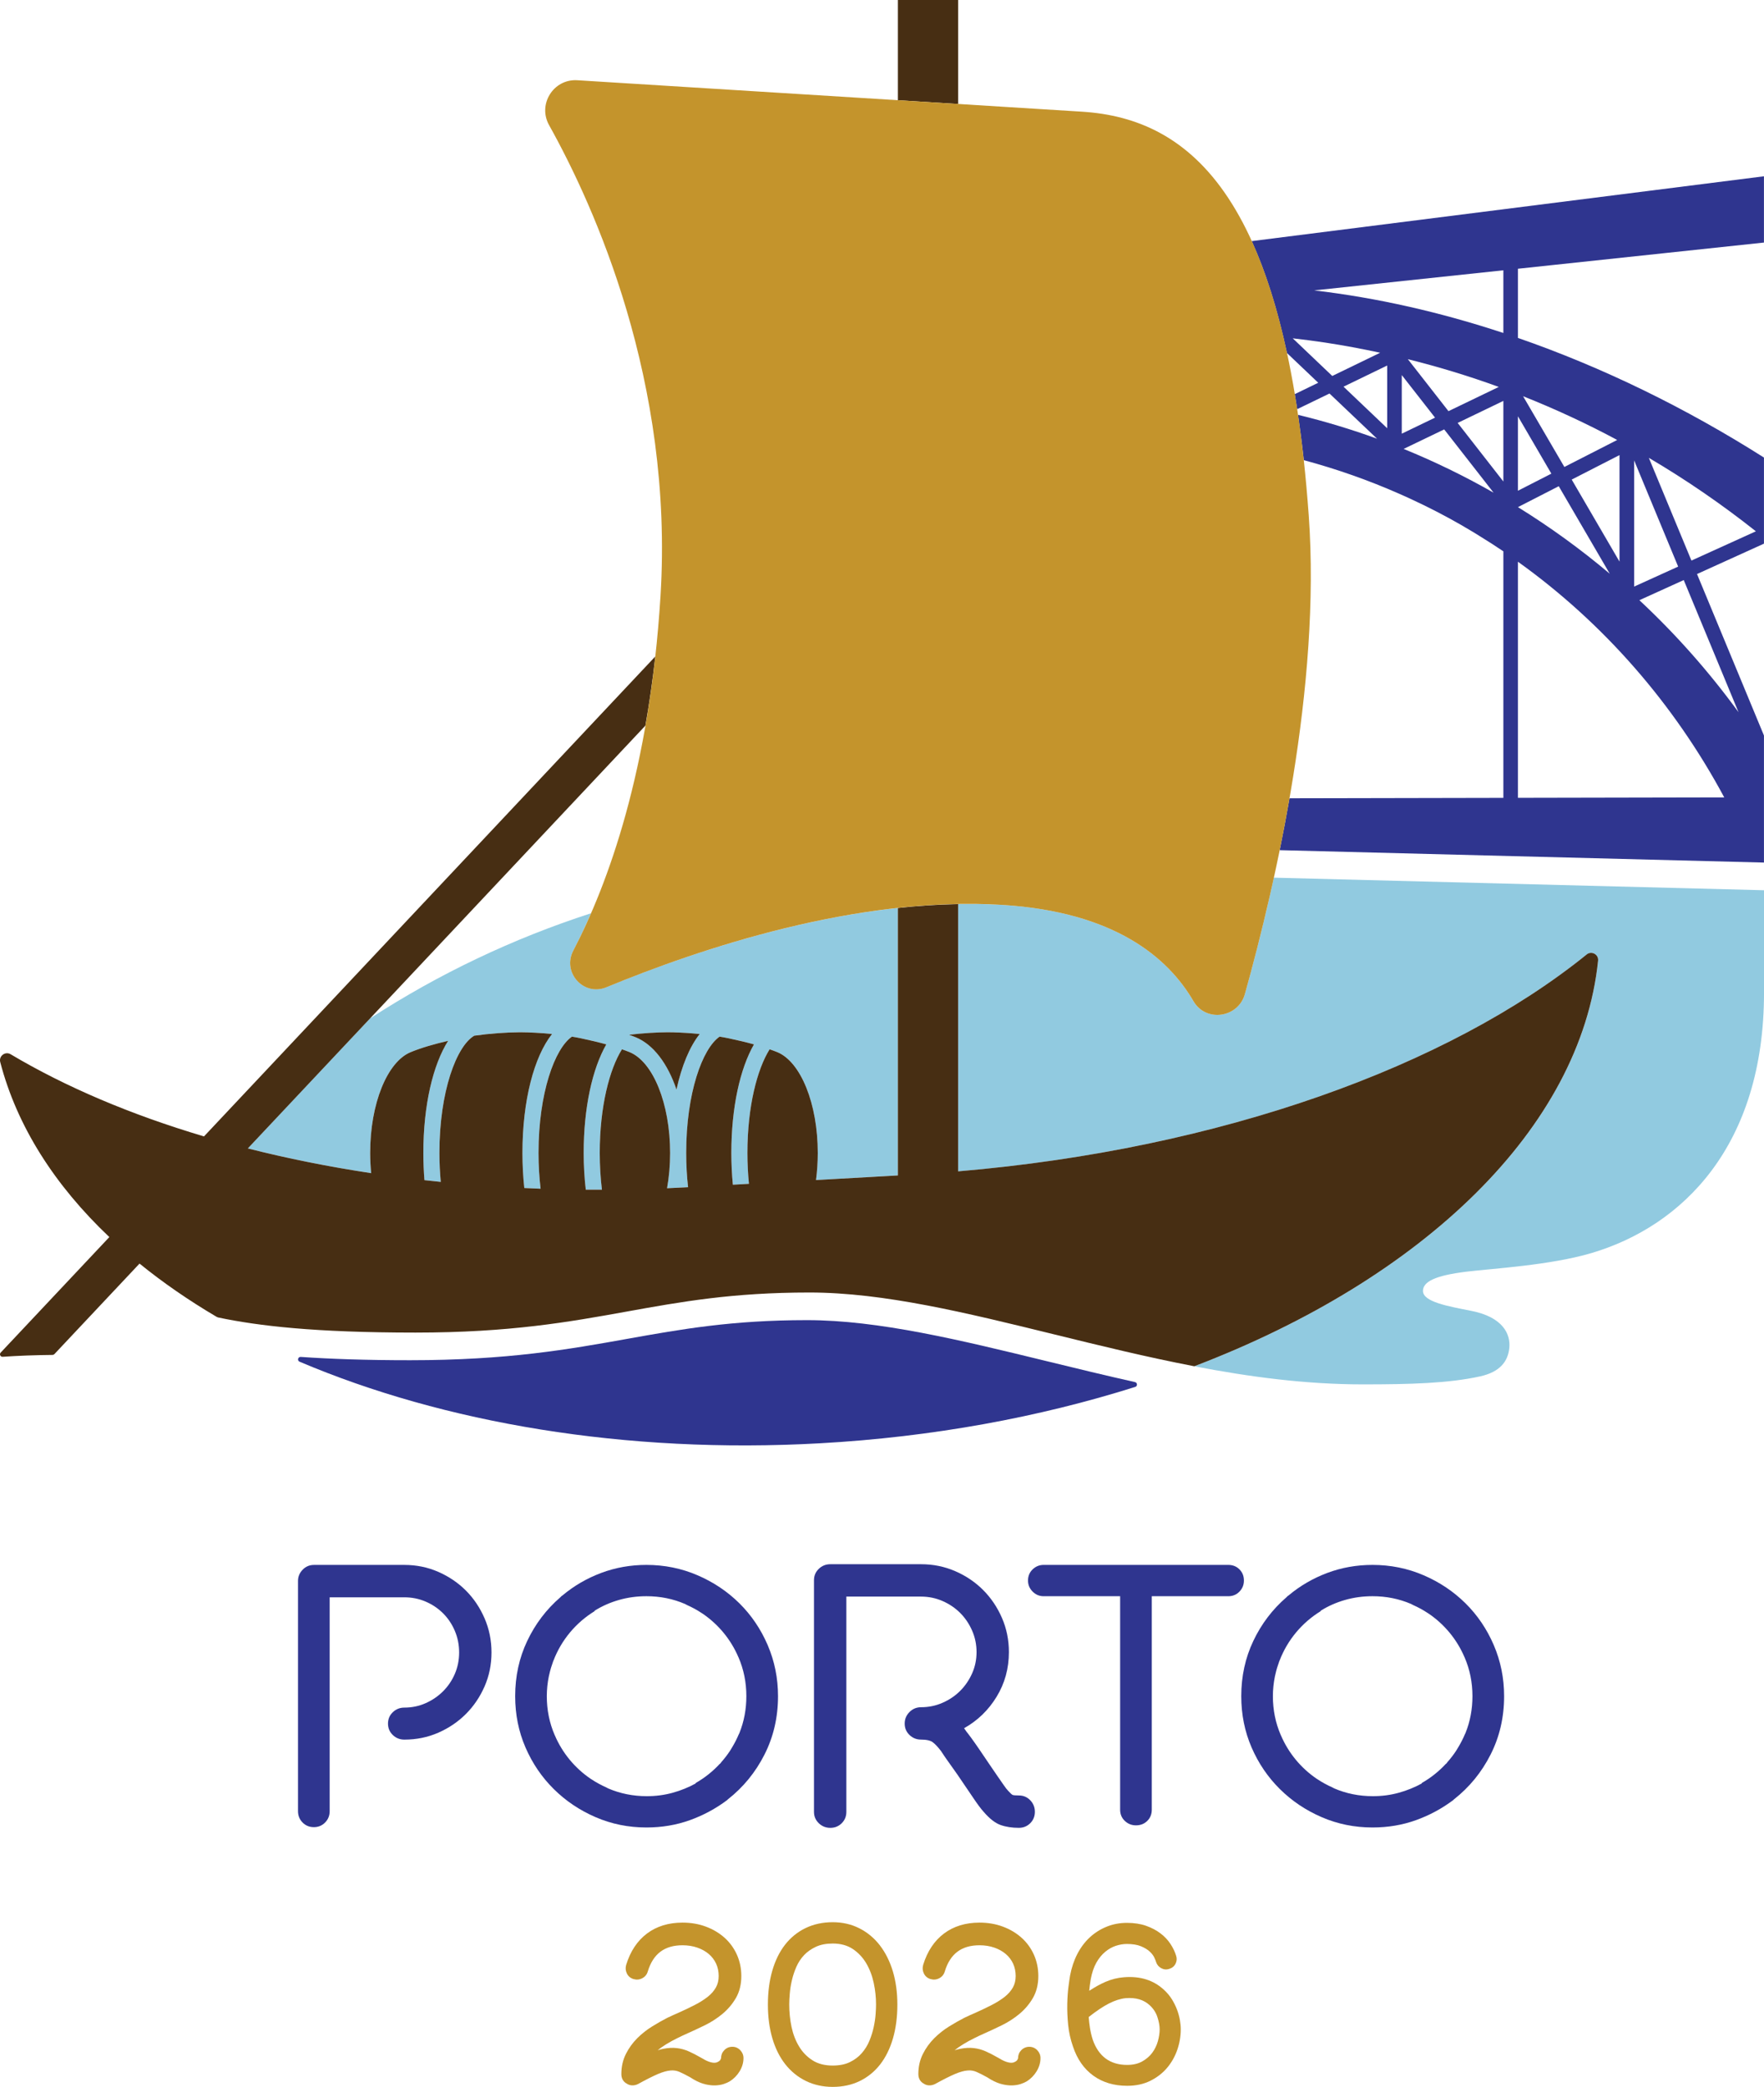﻿<?xml version="1.0" encoding="utf-8"?><svg id="Layer_1" data-name="Layer 1" xmlns="http://www.w3.org/2000/svg" viewBox="0 0 215.548 254.937"><g><path d="M155.657,107.217c-1.176,5.376-2.425,10.225-3.539,14.217-.815,2.917-4.762,3.493-6.283.877-3.111-5.351-9.65-10.915-23.364-11.769-1.785-.111-3.587-.127-5.393-.095v32.648c32.135-2.729,59.899-12.829,76.807-26.495.594-.48,1.475-.002,1.396.757-2.123,20.456-21.355,38.869-49.34,49.55,6.772,1.303,13.64,2.21,20.578,2.21,5.767,0,10.469-.124,14.343-.979,2.409-.532,3.397-1.806,3.566-3.475.169-1.667-.766-3.764-4.646-4.527-2.888-.568-5.906-1.106-5.906-2.434,0-1.123,1.47-1.888,5.363-2.359,3.103-.375,10.154-.769,15.217-2.265,11.13-3.288,21.094-13.098,21.094-31.831v-12.494l-59.891-1.536Z" fill="#91cae0" /><path d="M70.049,116.126c.704-1.351,1.433-2.879,2.165-4.56-9.504,3.075-18.586,7.387-26.999,12.848l-14.931,15.875c4.798,1.217,9.835,2.23,15.071,3.021-.078-.8-.123-1.623-.123-2.467,0-6.031,2.086-11.136,4.951-12.314,1.334-.549,2.861-.983,4.576-1.384-1.856,2.93-3.028,7.868-3.028,13.694,0,1.147.047,2.257.134,3.326.663.075,1.328.147,1.995.214-.104-1.121-.166-2.301-.166-3.541,0-7.526,2.094-13.055,4.262-14.32,1.848-.265,3.912-.411,5.602-.42,1.183.006,2.55.081,3.898.215-2.192,2.764-3.615,8.107-3.615,14.526,0,1.494.08,2.927.226,4.286.663.03,1.324.062,1.991.086-.16-1.362-.253-2.821-.253-4.372,0-7.323,1.982-12.752,4.086-14.206.398.066.785.136,1.147.214,1.089.233,2.102.472,3.05.733-1.703,2.971-2.765,7.713-2.765,13.259,0,1.571.094,3.067.255,4.487.656.005,1.315.003,1.974.002-.169-1.394-.266-2.894-.266-4.489,0-5.684,1.195-10.228,2.714-12.657.317.112.636.223.934.346,2.865,1.178,4.951,6.283,4.951,12.314,0,1.51-.131,2.963-.373,4.311.854-.036,1.709-.077,2.568-.125-.147-1.309-.231-2.708-.231-4.189,0-7.323,1.982-12.752,4.086-14.206.397.066.785.136,1.147.214,1.089.233,2.102.472,3.05.733-1.703,2.971-2.765,7.713-2.765,13.259,0,1.348.065,2.645.185,3.884.627-.035,1.284-.072,1.965-.11-.119-1.189-.186-2.449-.186-3.774,0-5.684,1.195-10.228,2.714-12.657.317.112.636.223.934.346,2.865,1.178,4.951,6.283,4.951,12.314,0,1.144-.076,2.255-.217,3.312,3.908-.219,7.627-.427,10.004-.561v-32.677c-13.676,1.496-26.935,6.098-35.616,9.685-2.778,1.148-5.442-1.806-4.049-4.477ZM81.601,126.101c1.183.006,2.55.081,3.898.215-1.225,1.544-2.207,3.897-2.836,6.791-1.075-3.17-2.818-5.501-4.983-6.391-.262-.108-.54-.207-.819-.306,1.61-.193,3.309-.3,4.74-.308Z" fill="#91cae0" /></g><path d="M145.75,166.868c.001.001.002.002.003.003.044.008.088.016.132.024-.045-.009-.09-.019-.135-.028Z" fill="#979797" /><path d="M215.542,29.629v-8.094l-62.592,7.92c1.683,3.708,3.135,8.217,4.305,13.667l3.824,3.636-2.87,1.393c.101.606.203,1.207.298,1.833l3.949-1.912,5.81,5.521c-3.148-1.148-6.375-2.119-9.661-2.919.259,1.769.498,3.605.707,5.538,4.037,1.087,7.941,2.463,11.686,4.117.195.085.388.171.582.258.314.142.628.284.94.43.513.238,1.023.481,1.531.73.046.023.093.045.139.068,1.958.963,3.871,2.005,5.73,3.128.032.019.064.038.096.057.292.177.581.358.87.539.955.59,1.901,1.193,2.828,1.821l-.028.013c.004.003.009.006.014.009v30.085l-26.133.052c-.377,2.164-.779,4.283-1.199,6.338l59.175,1.515v-15.521l-8.18-19.726,8.18-3.712v-10.518c-9.559-6.062-19.706-11.024-30.062-14.613v-8.452l30.062-3.2ZM157.964,41.33c1.326.152,2.652.321,3.981.523,2.261.343,4.493.763,6.702,1.239l-5.853,2.837-4.83-4.599ZM169.506,52.316l-5.337-5.079,5.337-2.586v7.665ZM175.352,51.02l-4.066,1.959v-7.161l4.066,5.202ZM172.032,43.879c3.787.941,7.492,2.072,11.108,3.389l-6.148,2.96-4.961-6.349ZM171.514,54.84l4.956-2.383,6.037,7.732c-3.537-2.021-7.21-3.808-10.993-5.349ZM183.699,58.82l-5.583-7.155,5.583-2.69v9.845ZM183.699,40.677c-7.654-2.53-15.411-4.298-23.12-5.202,5.533-.582,17.912-1.898,23.12-2.455v7.657ZM185.48,97.463v-28.841c10.498,7.514,19.101,17.404,25.211,28.791l-25.211.05ZM185.48,61.952l4.987-2.555,6.234,10.692c-3.537-2.985-7.29-5.705-11.22-8.138ZM212.435,87.005c-3.61-4.958-7.672-9.54-12.114-13.684l5.42-2.46,6.694,16.144ZM214.557,64.905l-7.877,3.575-5.204-12.55c4.563,2.686,8.929,5.687,13.081,8.976ZM199.679,70.605v-14.363l5.38,12.974-5.38,2.442v-1.053ZM197.892,68.609l-5.841-10.023,5.841-2.991v13.014ZM197.608,53.747l-6.453,3.298-5.046-8.642c3.947,1.569,7.785,3.35,11.5,5.344ZM189.564,57.862l-4.084,2.088v-9.096l4.084,7.007Z" fill="#2f358f" /><path d="M127.938,166.29c-10.586-2.582-20.585-5.021-29.322-5.021-9.181,0-15.369,1.107-21.919,2.278-7.197,1.288-14.641,2.619-26.594,2.619-5.365,0-9.725-.151-13.356-.403-.345-.024-.46.449-.142.584,17.569,7.461,39.738,11.296,63.596,9.967,13.765-.768,26.776-3.183,38.515-6.887.299-.094.275-.521-.031-.59-3.617-.808-7.199-1.681-10.747-2.547Z" fill="#2f358f" /><g><polygon points="117.076 0 109.714 0 109.714 12.242 117.076 12.7 117.076 0" fill="#472e13" /><path d="M76.861,126.409c.279.099.556.198.818.306,0,0,0,0.0 0.0 0,2.165.89,3.908,3.221,4.983,6.391.63-2.893,1.611-5.246,2.836-6.79-.307-.031-.615-.057-.922-.081-1.039-.082-2.062-.129-2.976-.133-.697.004-1.458.032-2.241.081-.825.052-1.673.128-2.499.227Z" fill="#472e13" /><path d="M193.883,116.599c-16.908,13.666-44.672,23.767-76.807,26.495v-32.648c-2.453.044-4.912.204-7.362.472v32.677c-2.377.134-6.096.342-10.004.561.141-1.058.217-2.168.217-3.312,0-6.031-2.086-11.136-4.951-12.314-.298-.123-.617-.234-.934-.346-1.519,2.429-2.713,6.973-2.713,12.657,0,1.325.067,2.585.186,3.774-.681.038-1.337.075-1.965.11-.119-1.239-.185-2.537-.185-3.884,0-5.546,1.062-10.288,2.765-13.259-.948-.261-1.961-.5-3.05-.733-.361-.078-.749-.147-1.147-.214-2.104,1.453-4.086,6.883-4.086,14.206,0,1.481.084,2.88.231,4.189-.858.047-1.714.089-2.568.125.242-1.348.373-2.8.373-4.311,0-6.031-2.086-11.136-4.951-12.314-.298-.123-.617-.234-.934-.346-1.519,2.429-2.714,6.973-2.714,12.657,0,1.595.097,3.095.266,4.489-.659.002-1.319.003-1.974-.002-.161-1.42-.255-2.917-.255-4.487,0-5.546,1.062-10.288,2.765-13.259-.948-.261-1.961-.5-3.05-.733-.362-.078-.75-.147-1.147-.214-2.104,1.453-4.086,6.883-4.086,14.206,0,1.551.093,3.01.253,4.372-.667-.024-1.328-.056-1.991-.086-.146-1.359-.226-2.791-.226-4.286,0-6.419,1.423-11.762,3.615-14.526-1.348-.134-2.715-.209-3.898-.215-1.689.009-3.753.156-5.602.42-2.168,1.265-4.261,6.795-4.261,14.32,0,1.24.062,2.419.166,3.541-.668-.068-1.333-.139-1.995-.214-.087-1.069-.134-2.18-.134-3.326,0-5.826,1.172-10.765,3.028-13.694-1.715.4-3.242.835-4.576,1.384-2.865,1.178-4.951,6.283-4.951,12.314,0,.844.045,1.667.123,2.467-5.236-.792-10.273-1.805-15.071-3.021l48.58-51.651c.466-2.656.876-5.461,1.208-8.448l-55.145,58.631c-8.934-2.652-16.911-6.042-23.63-10.037-.656-.39-1.461.215-1.269.954,2.043,7.857,6.678,15.077,13.333,21.38L.084,165.234c-.19.202-.036.53.24.512,1.894-.128,3.915-.208,6.1-.227.083-.001.163-.035.219-.095l10.406-11.063c2.853,2.316,5.995,4.486,9.397,6.492.083.049.172.084.266.103,4.864,1.013,11.694,1.835,24.053,1.835,11.562,0,18.798-1.304,25.796-2.565,6.654-1.2,12.939-2.332,22.353-2.332,9.081,0,19.198,2.487,29.909,5.118,5.622,1.382,11.331,2.782,17.111,3.893,27.986-10.68,47.219-29.094,49.342-49.55.079-.759-.802-1.236-1.396-.757Z" fill="#472e13" /></g><path d="M80.71,72.796c1.617-26.166-8.086-47.6-13.615-57.507-1.424-2.552.538-5.669,3.447-5.487l61.663,3.841c13.46.838,24.947,10.782,27.715,49.348,1.49,20.763-3.96,44.681-7.802,58.443-.814,2.917-4.762,3.493-6.283.877-3.111-5.351-9.65-10.915-23.364-11.769-17.743-1.105-36.991,5.359-48.372,10.063-2.778,1.148-5.442-1.805-4.049-4.477,4.226-8.105,9.344-22.029,10.66-43.33Z" fill="#c4942c" /><g><g><path d="M89.492,250.037c-.395,0-.728.14-.989.414-.262.273-.393.597-.393.968,0,.002,0,.058-.084.208-.054.092-.144.172-.288.245-.174.107-.382.14-.65.105-.288-.039-.616-.157-.97-.348l-.419-.238c-.554-.32-1.069-.586-1.53-.79-.485-.215-.983-.35-1.479-.404-.498-.058-1.043-.028-1.612.082-.225.045-.464.103-.717.18.627-.507,1.438-1.002,2.421-1.485.384-.191.811-.393,1.281-.601.635-.283,1.326-.603,2.067-.966.753-.367,1.468-.828,2.123-1.367.665-.547,1.223-1.202,1.661-1.947.444-.762.67-1.67.67-2.696,0-.932-.182-1.807-.539-2.606-.358-.798-.865-1.494-1.505-2.069-.642-.577-1.408-1.035-2.277-1.359-.871-.328-1.835-.494-2.865-.494-1.704,0-3.166.449-4.344,1.335-1.178.886-2.033,2.17-2.539,3.823-.107.365-.079.721.084,1.052.165.346.44.577.816.687.369.107.725.075,1.06-.099.341-.178.569-.455.678-.824.65-2.157,2.039-3.207,4.245-3.207.652,0,1.262.097,1.809.288.547.191,1.017.453,1.402.781.38.322.68.717.893,1.172.208.453.316.964.316,1.52,0,.53-.116,1.004-.346,1.406-.238.419-.575.801-.998,1.133-.442.348-.97.68-1.565.987-.637.326-1.299.644-1.964.94-.245.107-.489.212-.725.32-.243.107-.472.215-.689.322-.58.298-1.202.652-1.85,1.052-.657.406-1.268.891-1.818,1.438-.556.558-1.022,1.202-1.382,1.917-.369.728-.556,1.556-.556,2.458,0,.541.243.955.676,1.178.363.247.867.285,1.365.039,1.011-.558,1.833-.97,2.438-1.228.599-.251,1.112-.395,1.526-.425.397-.041.771.026,1.105.174.373.163.801.38,1.299.655l.431.268c.513.294,1.004.494,1.462.597.382.086.736.129,1.052.129.062,0,.122-.002.18-.004.373-.019.695-.075.983-.172.283-.094.526-.2.719-.316.492-.305.899-.717,1.211-1.226.316-.517.476-1.062.476-1.62,0-.369-.133-.695-.393-.966-.264-.277-.588-.416-.964-.416Z" fill="#c4942c" /><path d="M107.511,237.642v-.002c-.693-.891-1.537-1.59-2.507-2.078-.972-.494-2.065-.743-3.25-.743-1.215,0-2.329.24-3.312.713-.983.474-1.829,1.157-2.509,2.03-.68.871-1.206,1.94-1.563,3.177-.358,1.234-.539,2.627-.539,4.14,0,1.496.18,2.876.539,4.1.358,1.23.889,2.299,1.575,3.177.693.884,1.541,1.575,2.524,2.056.981.481,2.084.725,3.284.725,1.217,0,2.327-.24,3.299-.713.974-.474,1.814-1.157,2.496-2.028.678-.871,1.204-1.942,1.565-3.179.358-1.232.539-2.625.539-4.138,0-1.472-.187-2.84-.552-4.063-.369-1.219-.904-2.288-1.59-3.174ZM101.755,252.331c-.981,0-1.814-.215-2.475-.642-.674-.431-1.228-1.002-1.64-1.691-.425-.702-.732-1.502-.919-2.38-.189-.893-.283-1.814-.283-2.739,0-.369.021-.818.067-1.337.041-.519.127-1.065.258-1.62.127-.556.311-1.112.549-1.655.234-.532.549-1.011.938-1.425.386-.41.874-.753,1.447-1.02.567-.264,1.26-.397,2.058-.397.959,0,1.784.223,2.447.665.674.451,1.228,1.039,1.644,1.745.423.721.73,1.528.916,2.397.189.882.283,1.773.283,2.646,0,.294-.017.687-.052,1.18-.034.485-.114,1.013-.232,1.569-.118.554-.296,1.118-.526,1.681-.228.552-.539,1.058-.932,1.507-.384.444-.871.811-1.453,1.095-.573.279-1.277.421-2.097.421Z" fill="#c4942c" /><path d="M124.794,250.451c-.262.273-.393.597-.393.968,0,.002,0,.058-.084.208-.054.092-.144.172-.288.245-.174.107-.384.14-.65.105-.288-.039-.616-.157-.97-.348l-.419-.238c-.554-.32-1.069-.586-1.53-.79-.485-.215-.983-.35-1.479-.404-.496-.058-1.045-.028-1.612.082-.225.045-.464.103-.717.18.627-.507,1.438-1.002,2.421-1.485.384-.191.811-.393,1.281-.601.635-.283,1.326-.603,2.067-.966.753-.367,1.468-.828,2.123-1.367.665-.547,1.223-1.202,1.661-1.947.444-.762.67-1.67.67-2.696,0-.932-.182-1.807-.539-2.606-.358-.798-.865-1.494-1.505-2.069-.642-.577-1.408-1.035-2.277-1.359-.871-.328-1.835-.494-2.865-.494-1.704,0-3.166.449-4.344,1.335-1.178.886-2.033,2.17-2.539,3.823-.107.365-.079.721.084,1.052.165.346.44.577.816.687.369.107.728.075,1.06-.099.341-.178.569-.455.678-.824.65-2.157,2.039-3.207,4.245-3.207.652,0,1.262.097,1.809.288.547.191,1.017.453,1.402.781.38.322.68.717.893,1.172.208.453.316.964.316,1.52,0,.53-.116,1.004-.346,1.406-.238.419-.575.801-.998,1.133-.442.348-.97.68-1.565.987-.637.326-1.299.644-1.964.94-.245.107-.489.212-.725.32-.243.107-.472.215-.689.322-.58.298-1.202.652-1.85,1.052-.657.406-1.268.891-1.818,1.438-.556.558-1.022,1.202-1.382,1.917-.369.728-.556,1.556-.556,2.458,0,.541.243.955.676,1.178.363.247.867.285,1.365.039,1.011-.558,1.833-.97,2.438-1.228.599-.251,1.112-.395,1.526-.425.399-.041.771.026,1.105.174.373.163.801.38,1.299.655l.431.268c.513.294,1.004.494,1.462.597.382.086.736.129,1.052.129.062,0,.122-.002.18-.004.373-.019.695-.075.983-.172.283-.094.526-.2.719-.316.492-.305.899-.717,1.211-1.226.316-.517.476-1.062.476-1.62,0-.369-.133-.695-.393-.966-.541-.567-1.44-.537-1.953-.002Z" fill="#c4942c" /><path d="M144.171,246.757c-.073-.419-.193-.848-.356-1.279-.165-.434-.378-.856-.629-1.26-.262-.416-.588-.803-.97-1.15-1.268-1.176-2.908-1.683-4.874-1.524-.766.056-1.528.245-2.267.564-.592.255-1.258.622-1.981,1.09.021-.223.043-.429.069-.62.043-.337.082-.599.116-.788.152-.809.386-1.496.693-2.037.309-.541.674-.985,1.084-1.322.41-.337.846-.584,1.296-.73.455-.148.91-.223,1.352-.223.68,0,1.249.09,1.689.27.442.178.801.393,1.067.633.262.238.453.481.571.719.152.32.208.485.236.588.109.331.322.584.633.751.309.167.64.195.974.084.354-.109.614-.324.773-.64.155-.313.176-.642.067-.968-.146-.479-.371-.951-.691-1.442-.318-.483-.73-.919-1.226-1.294-.492-.376-1.084-.685-1.762-.925-.676-.236-1.46-.356-2.331-.356-.88,0-1.713.157-2.477.468-.771.311-1.464.751-2.063,1.305-.603.56-1.116,1.243-1.522,2.028s-.702,1.666-.882,2.621c-.054.305-.122.762-.2,1.372-.082.622-.131,1.333-.148,2.114-.017.796.019,1.651.107,2.539.088.904.288,1.799.59,2.657.511,1.545,1.348,2.743,2.49,3.565,1.138.822,2.528,1.238,4.13,1.238,1.058,0,2.009-.204,2.825-.607.811-.401,1.502-.934,2.054-1.586.547-.648.968-1.391,1.249-2.211.281-.816.423-1.653.423-2.49,0-.354-.036-.743-.109-1.155ZM137.73,252.252c-1.041,0-1.923-.262-2.621-.777-.698-.517-1.228-1.286-1.575-2.275-.152-.474-.27-.964-.348-1.451-.067-.429-.12-.882-.157-1.348.947-.743,1.784-1.303,2.49-1.661.71-.361,1.395-.575,2.022-.642,1.256-.099,2.217.187,2.956.876.438.406.751.886.927,1.427.185.56.277,1.069.277,1.511,0,.427-.071.908-.212,1.429-.142.511-.371.987-.683,1.414-.311.425-.725.783-1.234,1.071-.498.281-1.118.425-1.842.425Z" fill="#c4942c" /></g><g><path d="M38.347,223.205c-.544,0-1.003-.188-1.374-.565-.374-.377-.559-.84-.559-1.391v-28.12c0-.522.187-.978.564-1.369.377-.391.841-.587,1.391-.587h11.04c1.478,0,2.862.284,4.151.849,1.288.564,2.411,1.326,3.368,2.281.956.956,1.717,2.087,2.282,3.391.565,1.304.847,2.693.847,4.172s-.282,2.862-.847,4.151-1.326,2.411-2.282,3.368c-.956.956-2.08,1.717-3.368,2.282-1.29.565-2.673.847-4.151.847-.55,0-1.022-.188-1.413-.565-.391-.375-.586-.84-.586-1.391,0-.55.195-1.014.586-1.39.391-.377.863-.565,1.413-.565.927,0,1.796-.181,2.608-.544.812-.361,1.522-.847,2.129-1.456.609-.608,1.087-1.318,1.435-2.129.347-.81.522-1.679.522-2.608,0-.927-.174-1.804-.523-2.629-.349-.826-.829-1.542-1.438-2.151-.611-.609-1.323-1.087-2.136-1.435s-1.685-.522-2.615-.522h-9.108v26.122c0,.551-.187,1.014-.559,1.391-.372.377-.83.565-1.375.565Z" fill="#2f358f" /><path d="M124.498,223.29c-.841,0-1.586-.115-2.238-.347-.651-.231-1.34-.766-2.064-1.608-.319-.347-.746-.919-1.282-1.717-.537-.798-1.181-1.746-1.935-2.848-.405-.579-.776-1.1-1.108-1.564-.333-.464-.573-.812-.718-1.044l-.173-.26c-.377-.492-.71-.847-1-1.065-.29-.217-.768-.326-1.435-.326-.55,0-1.02-.188-1.411-.565-.393-.375-.587-.84-.587-1.391,0-.55.195-1.02.587-1.411.391-.393.861-.587,1.411-.587.927,0,1.804-.181,2.629-.544.827-.361,1.544-.847,2.153-1.456.608-.608,1.092-1.318,1.455-2.129.363-.81.544-1.679.544-2.608,0-.927-.181-1.804-.544-2.629-.363-.826-.847-1.542-1.455-2.151-.609-.609-1.326-1.094-2.153-1.456-.826-.361-1.703-.542-2.629-.542h-9.127v26.295c0,.55-.188,1.014-.565,1.391-.377.375-.84.564-1.39.564-.551,0-1.022-.188-1.413-.564-.391-.377-.587-.841-.587-1.391v-28.295c0-.55.196-1.014.587-1.391.391-.375.861-.564,1.413-.564h11.082c1.478,0,2.869.282,4.173.847,1.304.564,2.441,1.332,3.411,2.302.97.972,1.738,2.109,2.304,3.413s.847,2.695.847,4.172c0,2-.5,3.818-1.5,5.455-.999,1.637-2.324,2.919-3.977,3.846.087.117.188.26.305.435l.173.218c.203.26.478.637.826,1.129.349.494.724,1.044,1.131,1.651.26.377.536.782.826,1.218.29.435.572.847.847,1.238s.522.746.738,1.064c.218.319.399.551.544.696.262.29.442.456.544.5.101.042.355.064.76.064.55,0,1.014.196,1.391.587s.565.863.565,1.413-.188,1.014-.565,1.391c-.377.375-.841.564-1.391.564Z" fill="#2f358f" /><path d="M150.085,191.171c.55,0,1.006.182,1.368.544.363.363.544.819.544,1.369,0,.522-.181.972-.544,1.347-.361.377-.818.565-1.368.565h-9.345v26.077c0,.551-.184,1.008-.55,1.369-.366.363-.827.544-1.385.544-.528,0-.981-.181-1.363-.544-.38-.361-.57-.818-.57-1.369v-26.077h-9.345c-.522,0-.972-.188-1.347-.565-.377-.375-.565-.826-.565-1.347,0-.55.188-1.006.565-1.369.375-.361.826-.544,1.347-.544h22.558Z" fill="#2f358f" /><path d="M93.808,200.972c-.841-1.955-1.992-3.658-3.455-5.106-1.464-1.449-3.173-2.594-5.128-3.433-1.956-.841-4.036-1.262-6.237-1.262-1.942,0-3.782.327-5.521.978-1.738.653-3.302,1.558-4.693,2.717-.059.059-.101.087-.131.087l-.173.173c-1.71,1.478-3.058,3.254-4.042,5.324-.986,2.072-1.478,4.326-1.478,6.759,0,2.232.421,4.318,1.26,6.259.841,1.941,1.992,3.636,3.455,5.084,1.463,1.45,3.165,2.594,5.108,3.433,1.941.841,4.013,1.262,6.215,1.262,1.884,0,3.65-.298,5.303-.891,1.651-.593,3.172-1.413,4.562-2.456l.087-.087c1.883-1.477,3.375-3.302,4.477-5.475,1.101-2.173,1.651-4.549,1.651-7.128,0-2.201-.421-4.281-1.26-6.237ZM90.353,211.708c-.024.061-.063.113-.088.174-.224.538-.493,1.051-.788,1.547-.088.148-.174.298-.268.442-.32.489-.678.949-1.062,1.386-.059.067-.101.145-.161.211l-.015-.017c-.86.935-1.86,1.738-2.974,2.368l.033.04c-.899.492-1.848.877-2.848,1.151-.998.276-2.05.413-3.15.413-1.681,0-3.26-.318-4.739-.956-.074-.032-.135-.081-.208-.114-.627-.278-1.227-.603-1.794-.978-.036-.024-.074-.044-.109-.068-1.929-1.307-3.463-3.153-4.388-5.321-.006-.014-.015-.025-.021-.039-.637-1.477-.957-3.056-.957-4.737,0-.828.087-1.63.245-2.411.013-.064.03-.126.044-.19.064-.292.137-.583.223-.868.053-.179.116-.354.177-.529.033-.094.058-.19.094-.283.011-.026.026-.049.036-.075.969-2.528,2.753-4.646,5.034-6.04l-.029-.036c.927-.579,1.927-1.022,2.999-1.326,1.072-.305,2.189-.457,3.348-.457,1.679,0,3.259.319,4.737.957.074.032.135.08.208.114.629.278,1.23.605,1.798.981.034.023.071.042.104.065,1.93,1.307,3.464,3.153,4.388,5.321.006.014.015.025.021.038.637,1.477.956,3.056.956,4.737,0,1.594-.282,3.094-.848,4.499Z" fill="#2f358f" /><path d="M182.531,200.972c-.841-1.955-1.992-3.658-3.455-5.106-1.464-1.449-3.173-2.594-5.128-3.433-1.956-.841-4.036-1.262-6.237-1.262-1.942,0-3.782.327-5.521.978-1.738.653-3.302,1.558-4.693,2.717-.059.059-.101.087-.131.087l-.173.173c-1.71,1.478-3.058,3.254-4.042,5.324-.986,2.072-1.478,4.326-1.478,6.759,0,2.232.421,4.318,1.26,6.259.841,1.941,1.992,3.636,3.455,5.084,1.463,1.45,3.165,2.594,5.108,3.433,1.941.841,4.013,1.262,6.215,1.262,1.884,0,3.65-.298,5.303-.891,1.651-.593,3.172-1.413,4.562-2.456l.087-.087c1.883-1.477,3.375-3.302,4.477-5.475,1.101-2.173,1.651-4.549,1.651-7.128,0-2.201-.421-4.281-1.26-6.237ZM179.076,211.708c-.024.061-.063.113-.088.174-.224.538-.493,1.051-.788,1.547-.088.148-.174.298-.268.442-.32.489-.678.949-1.062,1.386-.059.067-.101.145-.161.211l-.015-.017c-.86.935-1.86,1.738-2.974,2.368l.033.04c-.899.492-1.848.877-2.848,1.151-.998.276-2.05.413-3.15.413-1.681,0-3.26-.318-4.739-.956-.074-.032-.135-.081-.208-.114-.627-.278-1.227-.603-1.794-.978-.036-.024-.074-.044-.109-.068-1.929-1.307-3.463-3.153-4.388-5.321-.006-.014-.015-.025-.021-.039-.637-1.477-.957-3.056-.957-4.737,0-.828.087-1.63.245-2.411.013-.064.03-.126.044-.19.064-.292.137-.583.223-.868.053-.179.116-.354.177-.529.033-.094.058-.19.094-.283.011-.026.026-.049.036-.075.969-2.528,2.753-4.646,5.034-6.04l-.029-.036c.927-.579,1.927-1.022,2.999-1.326,1.072-.305,2.189-.457,3.348-.457,1.679,0,3.259.319,4.737.957.074.032.135.08.208.114.629.278,1.23.605,1.798.981.034.023.071.042.104.065,1.93,1.307,3.464,3.153,4.388,5.321.006.014.015.025.021.038.637,1.477.956,3.056.956,4.737,0,1.594-.282,3.094-.848,4.499Z" fill="#2f358f" /></g></g></svg>